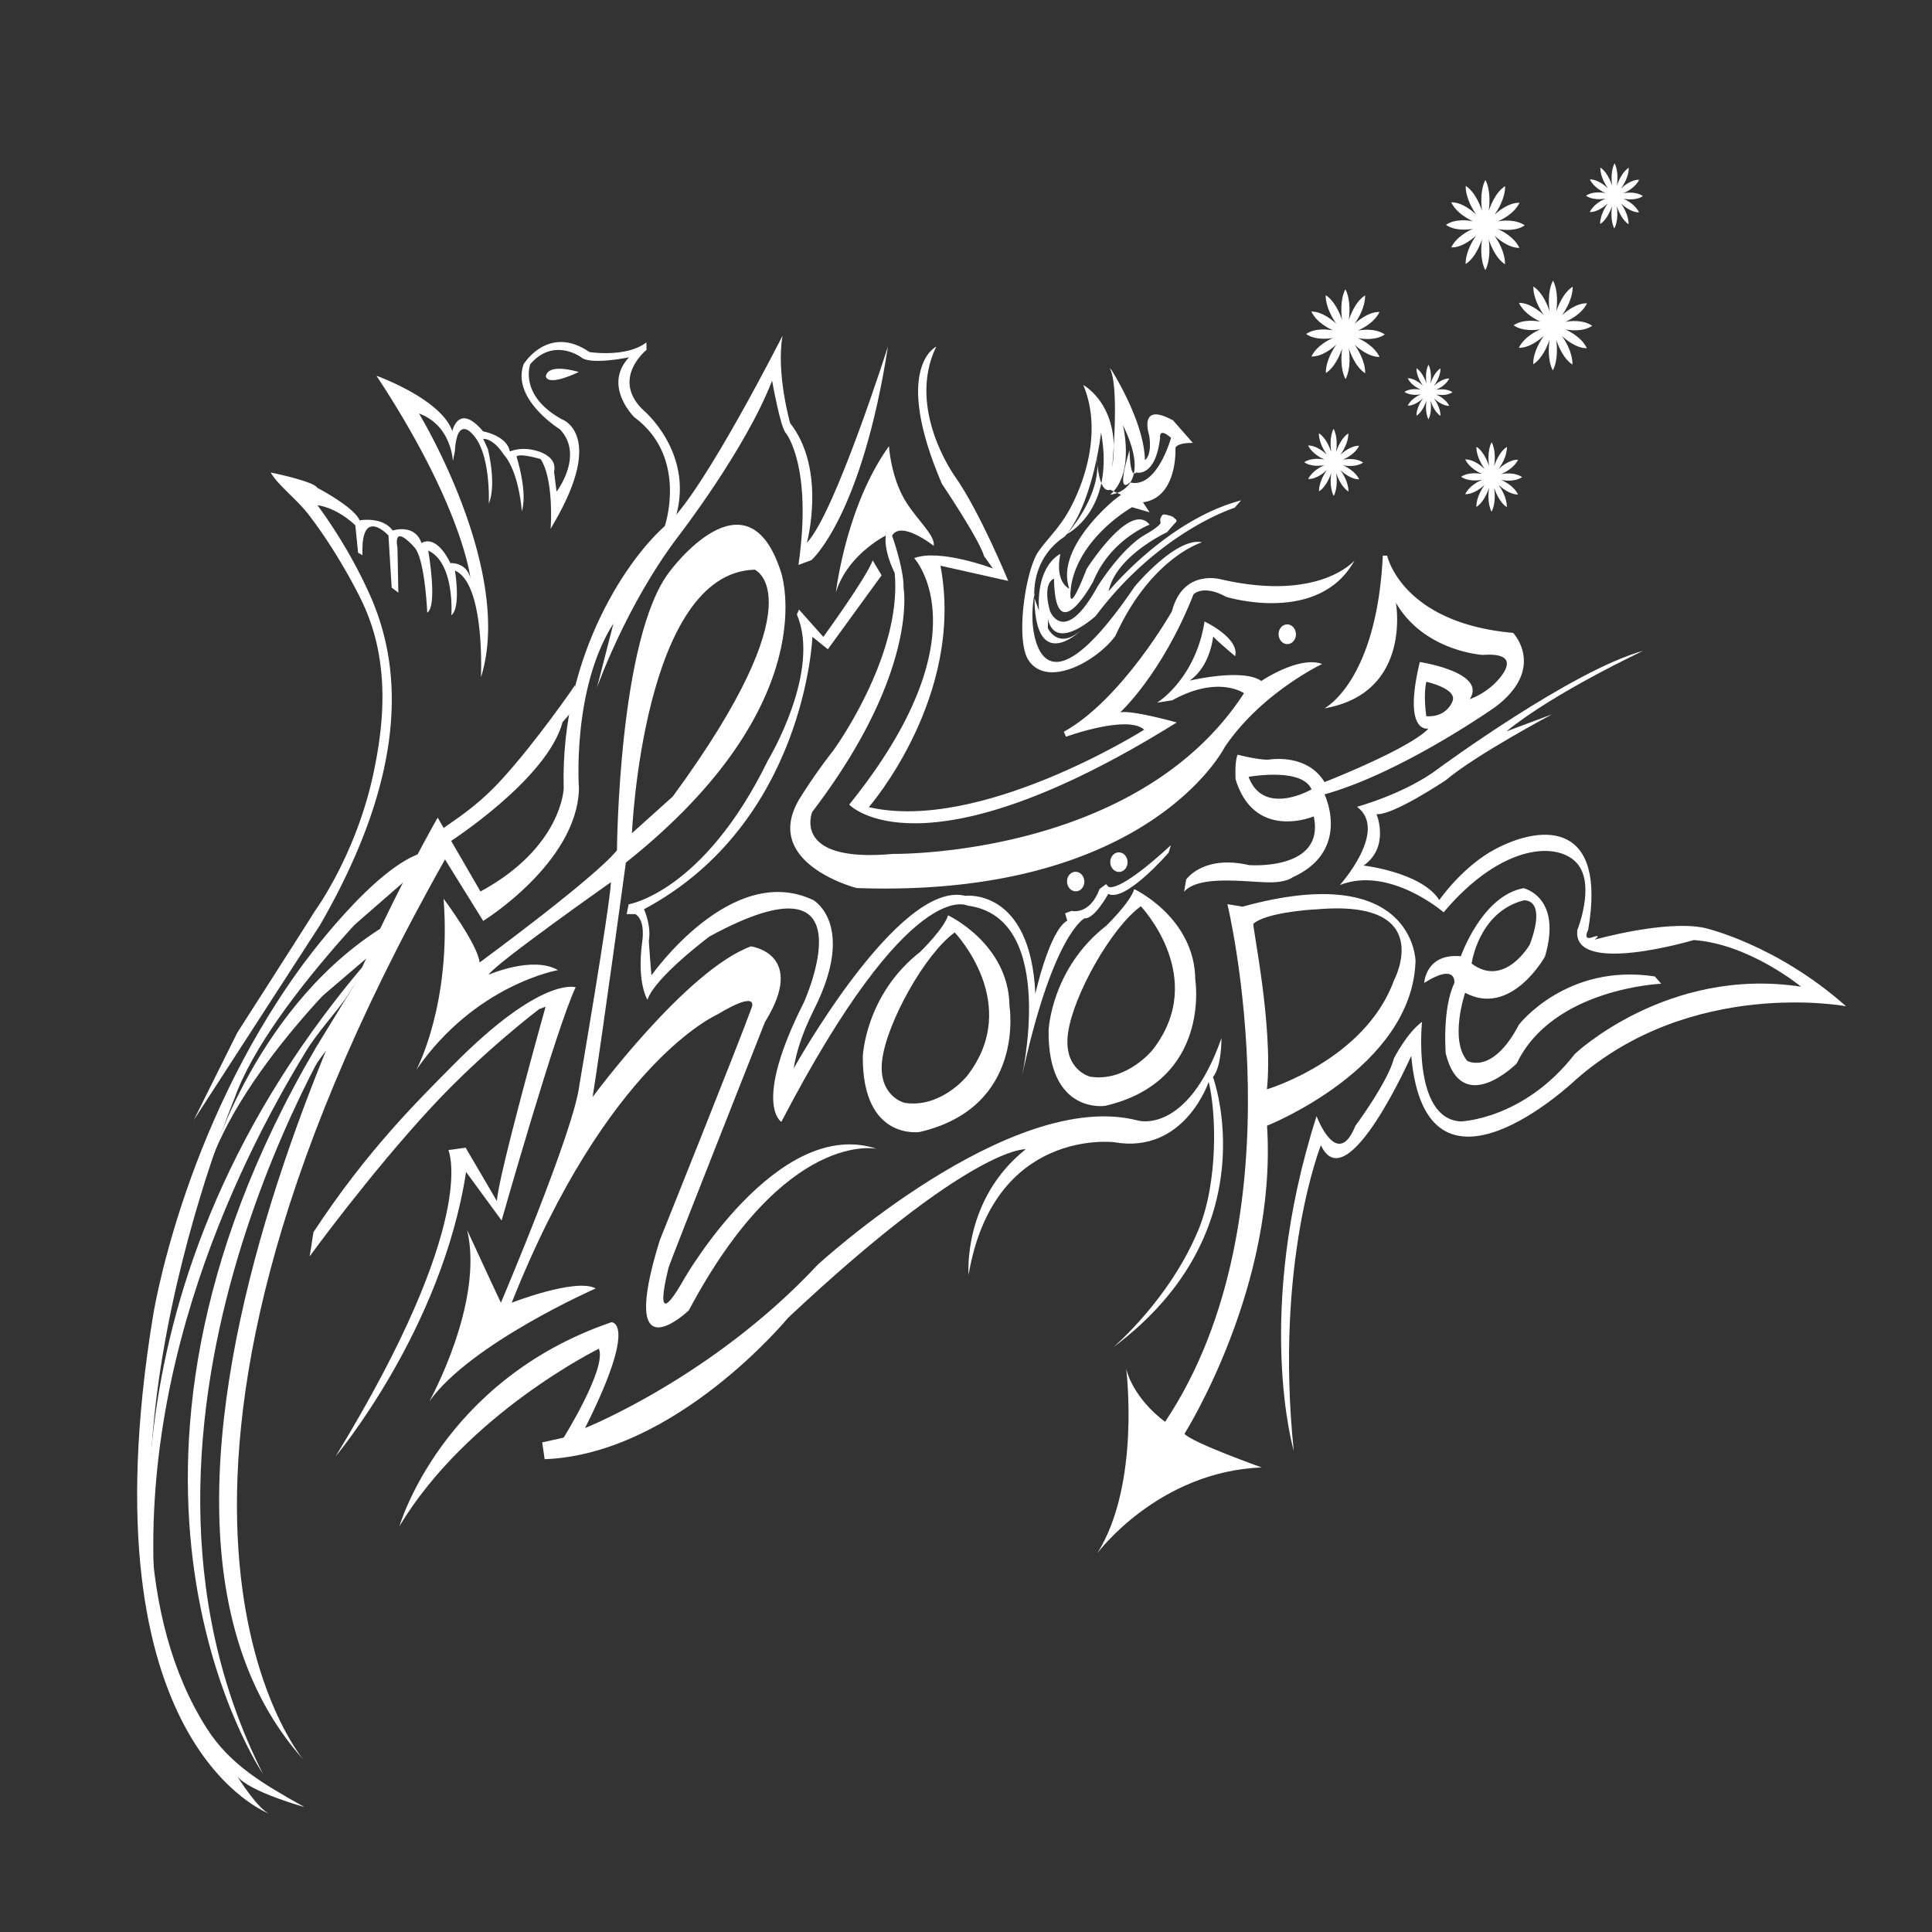 <svg xmlns="http://www.w3.org/2000/svg" width="150" height="150" viewBox="0 0 2000 2000">
  <rect x="0" y="0" width="2000" height="2000" fill="#333333" stroke="none"/>
  <defs>
    <style>
      .cls-1 {
        fill: #fff;
        fill-rule: evenodd;
      }
    </style>
  </defs>
  <path class="cls-1" d="M1474.3,1017.51s1.59-31,37.97-27.593c0,0,21.74-62.619,64.89-70.462,0,0,40.5,8.842,22.19,70.777,0,0-34.94,63.078-82.64,37.508,0,0-16.56,48.46,2.18,70.44,0,0,25.89,15.32,53.55-37.53,0,0,49.26-63.827,140.6-49.85l6.65,7.57s-112.35,4.58-149.55,82.48c0,0-56.79,56.99-73.54-10.28,0,0-3.77-46.41,8.96-72.95C1505.56,1017.62,1508.25,996.178,1474.3,1017.51Zm49.13-19.987s6.94-53.162,53.7-65.43c0,0,24.65-3.521,6.62,45.472C1583.75,977.565,1557.78,1023.18,1523.43,997.523Z"/>
  <path class="cls-1" d="M1270.61,935.973s77.89,322.567-64.49,535.877c0,0-31.51-21.92-40.27-54.7,0,0,15.08,119.08-29.88,190.69,0,0,62.72-84.56,170.12-88.76,0,0-71.72-25.46-79.94-34.8,0,0,96.2-151.94,85.49-318.96,0,0,150.36-59.41,153.72-170.527,0,0-1.44-105.2-179.06-56.23Zm26.94,20.331c-1.56,1.467,20.72,105.7,13.97,171.366,0,0,101.46-30.2,131.51-112.78,0,0,45.26-84.688-80.6-73.508C1355.1,941.581,1309.53,945.085,1297.55,956.3Z"/>
  <path class="cls-1" d="M1174.16,920.416s62.62,29.322,63.19,93.744c0,0,16.91,104.86-93.19,130.59,0,0-59.57,9.45-58.67-78.16,0,0,2.64-63.83,59.75-108.327C1145.24,958.263,1170.2,934.059,1174.16,920.416Zm6.82,17.745s70.69,74.089,12,148.919c0,0-27.22,33.5-64.66,27.47,0,0-28.04-7.11-22.67-45.38C1111.07,1030.57,1150.1,960.572,1180.98,938.161Z"/>
  <path id="Shape_6_copy" data-name="Shape 6 copy" class="cls-1" d="M981.406,947.527S1044.2,976.836,1045,1041.25c0,0,17.3,104.82-92.826,130.56,0,0-59.591,9.46-59-78.14,0,0,2.411-63.81,59.417-108.3C952.59,985.368,977.5,961.168,981.406,947.527Zm6.9,17.74s71.028,74.063,12.538,148.883c0,0-27.124,33.49-64.624,27.47,0,0-28.093-7.1-22.855-45.36C918.645,1057.67,957.471,987.676,988.3,965.267Z"/>
  <path class="cls-1" d="M431.078,1107.34S467.53,1039.8,459.2,930.33c0,0,35.637,47.7,37.277,66.048,0,0,118.811-87.224,142.2-116.135,0,0,1.51-219.92,54.409-288.4,0,0,80.313-109.826,115.456.6,0,0,47.113,135.259-160.654,300.537,0,0-24.006,176.778-34.4,242.638,0,0,96.734-131.35,163.887-155.947,0,0,58.38,7.651,14.483,78.377,0,0-93.979,237.72-99.529,253.4,0,0-20.26,76.37,15.824,12.54,0,0,96.727-169.05,199.473-134.74,0,0-94.474-21.02-194.541,167.21,0,0-74.647,71.33-30.105-72.55,0,0,81.916-204.06,95.217-241.05,0,0,8.121-19.02-35.815,7.46,0,0-113.79,49.19-212.649,298.26,0,0,66.41-25.98,86.946-14.8,0,0-129.614,56.97-172.215,116.9,0,0,56.866-102.19,39.139-177.27,0,0,31.084,67.32,34.947,75.15,0,0,75.858-178.25,81.269-225.58,0,0,31.427-183.473,32.615-209.746,0,0-119.885,84.435-126.726,95.836,0,0,45.5-20.044,71.924-4.81C577.637,1004.26,492.156,1018.96,431.078,1107.34Zm223.11-244.828s11.426-270.085,127.17-272.776c0,0,66.29,28.447-84.9,234.79Z"/>
  <path class="cls-1" d="M1370.97,733.3s54.14-27.209,60.51-158.1l4.5,0.024s14.84,69.6,130.43,79.954c0,0,34.5,36.287-18.07,76.4,0,0-96.87,68.386-177.19,90.745,0,0,28.39,58.252-33.43,86.069,0,0-6.55,5.7-26.87,4.957-26.72-.973-70.35-6.93-85.11,9.794l2.18-12.651s17.52-25.837,64.95-14.94c0,0,79.22,6.193,67.11-50.431,0,0-61.3,25.987-80.89-38.439,0,0-1.12-18.445,2.15-25.42,0,0,19.19,5.042,31.46,5.228,0,0,39.83-7.578,58.42,23.133,0,0,88.2-34.446,107.64-55.458,0,0-27.03,6.564-8.98-68.837,0,0,70.04,10.632,51.64,38.484a74.853,74.853,0,0,0,24.7-15.17c10.62-9.867,29.57-33.668-11.19-30.651,0,0-60.81-3.606-89.91-54.089C1445.02,623.907,1462.21,717.405,1370.97,733.3Zm105.55,8.129s-3.26-20.984,0-35.666c0,0,33,7.263,26.94,20.513C1503.46,726.28,1497.82,742.781,1476.52,741.433ZM1292.55,804.2s55.44-10.11,65.13,12.987C1357.68,817.191,1308.04,845.865,1292.55,804.2Z"/>
  <path class="cls-1" d="M1278.62,679.3s-22.29-18.754-22.59-20.55-1.79,30-24.57,45.85c0,0,55.1-13.214,74.25.354,0,0,39.19-26.513,62.92-17.559,0,0-63.01,29.777-100.9,86.179,0,0-79.04,156.426-380.951,145.725,0,0-98.578-25.263-59.559-91.67a575.232,575.232,0,0,1,35.458-50.774s71.57-97.936,63.478-183.8c0,0-10.2-19.709-9.415-35.989s-0.027-2.569-.027-2.569-39.663,19.874-51.378,58.761c0,0,10.2-89.221,54.952-151.385,0,0,1.575,27.629,14.112,51.585,11.521,22.014,34.164,39.98,32.174,51.579,0,0-33.821-26.774-43.073-10.5,0,0,12.244,34.373,11.851,53.957,0,0,16.068,86.935-94.466,231.911,0,0-22.4,53.224,83.734,43.533,0,0,252.7,3.953,363.14-166.316,0,0-26.54-19.1-74.2,7.3l-15.74,2.477s39.63-24.054,49.13-84.035C1246.95,643.364,1283.34,660.514,1278.62,679.3Z"/>
  <path class="cls-1" d="M1332.53,646.35c4.98,0.025,9.02,4.622,9.03,10.268s-4,10.2-8.97,10.175-9.02-4.62-9.03-10.264S1327.56,646.325,1332.53,646.35Z"/>
  <path class="cls-1" d="M1158.23,882.343c4.96,0.02,9.01,4.577,9.04,10.178s-3.96,10.121-8.92,10.1-9-4.574-9.03-10.174S1153.28,882.323,1158.23,882.343Z"/>
  <path class="cls-1" d="M1113.47,902.445c4.96,0.02,9.01,4.574,9.05,10.171s-3.95,10.116-8.91,10.1-9-4.571-9.04-10.167S1108.52,902.425,1113.47,902.445Z"/>
  <path class="cls-1" d="M1339.27,1501.8s-41.72-141.9,23.62-346.37c0,0,21.31,56.91,40.14,10.15,0,0,33.74-45.58,40.05-70.16,0,0,13.27-26.12,28.99-37.62,0,0-10.45,100.39,40.1,103.09,0,0,65.45-1.89,118.14-69.89,0,0,95.57-90.76,234.14-69.6,0,0-53.7-44.313-111.1-48.256,0,0-126.7,37.746-120.45-10.536,0,0,18.58-46.1.2-68.223-19.76-23.784-78.55-21.342-138.68,50.026,0,0-55.98-48.476-107.41-28.228,0,0,50.73-56.353,17.79-81.018,0,0,50.71-13.707,85.18-40.261,0,0,137.55-101.1,211.07-121.2,0,0-92.99,43.532-141.53,83.376l47.12-17.593s-78.08,41.372-109.94,68.144c0,0-54.17,36.375-71.71,35.228,0,0,14.06,33.7-13.38,53.169,0,0,60.09,6.9,78.34,35.726,0,0,23.98-34.892,58.2-52.9,50.31-26.479,115.09-27.273,95.92,83.794,0,0-6.24,11.46,4.44,7.586s2.22,2.531,2.22,2.531,73.1-20.792,113.84-12.19c0,0,73.74,16.536,146.46,81.094,0,0-160.24-30.19-280.8,76.94,0,0-154.24,146.32-169.3-25.64,0,0-66.68,150.79-93.52,92.56C1367.41,1185.53,1319.21,1306.16,1339.27,1501.8Z"/>
  <path class="cls-1" d="M1152.38,1394.74s58.63-49.56,88.36-121.98c20.64-50.26,18.19-122.08,10.48-152.81,0,0-25.03,75.24-97.9,62.47,0,0-124.56-15.49-150.65,137.23,0,0-6.464-77.81,59.16-129.96,0,0-55.12-4.63-245.984,174.48,0,0-116.362,141.39-252.028,146.38l-2.527-17.39,22.212-4.94s45.016-72.12,36.418-92.03c0,0-136.118,66.87-206.38,183.61,0,0,43.6-150.92,219.342-211.02,0,0,28.521-1.51-27.249,109.54,0,0,132.4-52.77,240.787-169.01,0,0,199.369-183.56,331.319-149.4,0,0,51.14,15.62,86.7-85.18,0,0,.42,29.18-8.77,40.21C1255.67,1114.94,1314.57,1273.93,1152.38,1394.74Z"/>
  <path class="cls-1" d="M1209.84,882.552s-44.88,51.969-62.56,42.824c0,0-14.4,26.377-24.51,25.215,0,0-33.47,15.706-65.96,168.759,0,0,40.31-169.4-55.29-181.874,0,0-59.131-32.76-192.665,223.874,0,0-30.083-17.74,23.145-123.35,0,0,73.758-161.809-97.465-68.609,0,0-56.744,42.319-64.234,65.529,0,0-11.389-17.01-5.41-60.72,0,0,3.624-21.426-7.173-27.9l-9-.034,2.095-10.134s77.539-12.418,144.355-149.389c0,0,55.188-91.489,29.748-150.624l2.2-5.114,25.192,28.3s44.48-61.109,51.108-79.2l9.207,15.444-55.65,76.577-15.962-12.875S833.719,851.9,666.644,941.269c0,0,7.831,16.546,5,32.955,0,0,2.227,31.806,2.778,35.436,0,0,82.77-118.3,167.548-77.861,2.053,1.159,43.336,27.06,1.6,111.451-8.446,17.08-17.691,37.14-21.953,62.79,0,0,108.772-195.768,177.571-178.7,0,0,67.5-8.722,72.6,101.384,0,0,14.72-66.014,33.07-75.667l-2.3-7.6,6.71-2.5s18.74,4.948,29.01-22.673l6.7-5.039,2.26,2.542s8.53,9.073,64.82-42.825Z"/>
  <path class="cls-1" d="M347.362,1507.74s109.991-130.92,135.129-294.55l36.778,50.28s57.038-200.67,76.656-241.44c0,0-35.1-12.26-126.728,80.39-37.679,38.09-89.049,88.45-144.7,173.11l-3.945,25.05s62.044-85.39,126.988-155.39c52.515-56.6,110.539-100.54,110.539-100.54l6.7-2.51s-49.655,177.39-50.353,201.26l-32.4-55.33-17.9,2.46S497.365,1262.01,347.362,1507.74Z"/>
  <path class="cls-1" d="M311.817,1000.79s77.011-106.852,128.414-118.806c0,0-160.757,150.776-197.449,255.036,0,0-176.177,420.9-28.71,652.18,23.945,37.56,58.107,57.45,101.057,81.44,0,0-56.964-15.71-69.534-31.91,0,0,21.5,34.96,34.2,39.27,0,0-194.34-68.69-121.482-515.2C158.313,1362.8,187.893,1170.88,311.817,1000.79Z"/>
  <path class="cls-1" d="M374.935,1001.01s-0.717,8.56-17.345,32.84c-9.072,13.25-28.83,34.79-40.7,54.2-74.963,122.62-189.864,360.24-150.057,620.14,0,0-87.5-327.39,180.384-672.7q18.245-23.5,38.727-47.106"/>
  <path class="cls-1" d="M394.6,970.675S258.937,1089.41,217.373,1204.94c0,0,48.644-168.75,185.946-249.448"/>
  <path class="cls-1" d="M360.052,1043.98s-274.284,422.85-87.863,792.3c0,0-207.237-304.96,54.943-751.98l47.907-78.23"/>
  <path class="cls-1" d="M1402.2,580.172s-35.58,42.858-137.4,19.774c0,0-39.92-12.267-51.69,33.016,0,0-51.76,91.222-111.87,124.58l2.29,5.106s63.57-23.163,80.94-7.275c0,0-169.41,106.91-285.1,80.192,0,0,99.894-114.428,74.182-249.956l70.162,15.753s-29.52-71.9-55.177-108.186c0,0-50.608-69.82-19.365-134.3,0,0-45.885,21.225,5.854,141.95,0,0,38.358,56.841,43.628,74.762l9.15,12.875s-55.107-20.816-81.452-10.69c0,0,74.3,79.7-67.271,255.168,0,0,74.317,79.886,339.093-85.052,0,0-46.65-13.088-58.55-10.464,0,0,43.16-39.227,75.94-122.26,0,0,10.04-10.531,33.82,2.733C1269.38,617.893,1365.26,647.517,1402.2,580.172Z"/>
  <path class="cls-1" d="M919.227,358.563s-54.891,172.96-83.894,203.208c0,0,20.447-75.645-17.347-123.7,0,0-14.725-51.39-7.917-90.536,0,0-79.546,157.209-117.358,193.136q-1.331,1.264-2.592,2.326c-36.6,30.777-110.377,132.447-106.594,273.406,0,0-1.837,60.754-86.132,106.461L453.1,846.412s-397.237,687-139.048,975.138c0,0-228.154-267.91,146.639-931.857l39.51,63.625s97.236-60.072,99.126-136.849c0,0-7.6-103.108,35.7-171.046l-17.053,66.483s29.763-84.732,83.66-155.99c0,0,69.946-90.214,97.648-161.873,0,0,8.706,49.212,14.289,54.323,0,0,27.822,34.321,12.982,136.472l13.515-5.063S891.91,534.7,919.227,358.563Z"/>
  <path class="cls-1" d="M687.889,545.556s25.281-71.67-31.186-113.6c0,0-33.216-32.491-5.487-62.1,0,0-40.581,8.539-50.058-.306,0,0-28.223-20.547-52.222,7.451,0,0-12.3,32.24,32.8,57.1,0,0,44.676,15.282-7.334,105.69l-4.409,7.7s3.8-50.449-10.3-72.2c0,0-20.943-6.432-25.041-2.723,0,0,11.864,36.392,5.525,56.744,0,0-2.55-40.884-19.207-59.4,0,0-9.432-15.644-20.738-15.61l4.733,10.356s9.447,35.885,1.015,56.743c0,0,2.529-52.724-17.213-72.331,0,0-15.672-19.115-17.863,17.975l-2.082,10.313s-1.223-36.908-35.053-49.285c0,0,98.935,162.841,64.11,273.034,0,0,4.584-97.152-26.953-110.418,0,0,6.535,38.157-3.676,46.2,0,0,3.805-54.127-23.947-66.918,0,0,10,57.4-1.043,64.227,0,0-2.156-53.327-12.63-66.872,0,0-22.967-27.249-18.167-.1l0.91,46.277-6.909-5.173-3.34-54.022s-28.891-31.353-26.845,20.444l-4.6-2.6-2.85-28.331S350.616,526.381,328.761,523c-0.181.5,29.8,38.334,54.17,92.923,30.758,68.895,43.8,176.368-51.74,341.836L200.558,1159.58l45.163-90.7s68.886-107.417,80.632-126.365c0,0,42.43-57.919,60.3-142.263,7.251-34.225,12.628-74.02,6.742-115.014a211.4,211.4,0,0,0-19.439-64.223c-10.8-22.031-30.809-57.518-54.074-87.753-13.209-17.166-31.65-30.4-39.632-44.067,0.273-.072,44.942,9.153,48.128,15.753,0,0,38.357,19.933,43.9,33.752,0,0,23.273-4.45,34.293,10.486,0,0,22.728-7.612,29.777,13.029,0,0,14.335-10.852,29.9,20.734,0,0,16.481-1.306,20.7,15.528,0,0-7.754-73.724-97.215-209.488,0,0,66.956,23.923,78.513,57.375,0,0,6.335-30.114,31.846.184,0,0,24.835,4.431,27.652,20.818a41.093,41.093,0,0,1,18.139-2.478c14.019,1.291,31.131,8.527,27.657,23.377l2.614,20.637s28.908-37.582,3.476-64.475c0,0-50.632-31.3-37.531-67.464,0,0,25.46-41.725,68.072-12.534,0,0,38.126,6.076,59-10l0.115,7.77s-37.064,29.641-3.622,62.061c0,0,57.531,47.679,31.243,118.769"/>
  <path class="cls-1" d="M307.97,1134.7s26.824-54.49,52.555-67.97l-2.725-22.76-45.714,73.09"/>
  <path class="cls-1" d="M321.706,1041.32l70.848-60.514L390.1,970.658,363.509,993.37l-17.715,15.13"/>
  <path class="cls-1" d="M360.624,962.942l75.387-65.722L431.3,887.033l-64.381,53.1"/>
  <path class="cls-1" d="M1150.74,383.246s33.67,52.559,34.47,93.024c0,0,7.72-4.381,4.39-25.725,0,0-11.82-35.573,24.8-15.316l20.46,23.305s-15.52-.6-18.06,5.046c0,0,2.81,51.307-33.61,56.4l6.83,10.315-18.1-5.238s-52.94,29.643-62.72,79.209c0,0-7.42,43.777,15.7-15.3,0,0,45.09-71.2,65.19-45.834,0,0-40.43,15.033-58.34,58.685,0,0-39.49,73.541-40.64-2.774,0,0-12.37,3.112-4.28,33.279,0,0,14.62,37.982,49.46-25.357,0,0,24.2-39.2,49.34-53.589,0,0,16.78-9.409,15.74-12.75s0.82-6.33,2.22-7.692,10.73,1.646,11.3,2.63,4.69,2.76,2.28,5.148-8.98,10.219-8.98,10.219-52.96,24.293-60.58,61.215c0,0,60.14-73.844,137.18-94.177l-6.74,7.668s-77.6,23.931-143.82,112.043c0,0-42.01,38.674-49.6,2.31,0,0,.5,1.694.08,10.236,0,0,10.36,22.743,33.84,2.726,0,0-48.79,47.429-47.65-38.638a126.905,126.905,0,0,0-2.04,28.156s2.76,116.541,105.78-35.307c0,0,42.87-51.572,69.71-45.775,0,0-52.79,15.53-89.7,96.858-19.82,26.974-70.85,54.338-89.99,25.121-13.7-20.907-3.17-93.306,10.43-112.618,9.93-14.1,22.68-25.144,33.57-46.042,18.07-34.7,30.54-83.916,12.73-126.145,0,0,40.15,21.51,29.95,85.236,0,0,8.07-86.112-2.88-103.15m20.87,85.233s0.11,30.352,6.91,23.2c0,0,19.87,5.751,24.68-35.9,0,0-1.68-11.371,11.31.065,0,0-14.53,53.335-42.71,46.085C1169.52,499.337,1154.26,516.066,1169.33,465.882Zm-29.52-18.2s-7.77,70.02-35.48,105.26C1104.33,552.94,1154.59,528.606,1139.81,447.68Zm22.58-7.6s12.68,49.735-13.13,72C1149.26,512.08,1196.11,508.5,1162.39,440.08Zm-8.58,77.166s-62,49.921-46.83,92.131c0,0-15.32-5.981-9.28-35.941,0,0-25.04,10.742-22.15,58.83l-4.61-12.827s-5.28-39.691,31.15-63.944c0,0,39.09-41.039,33.36-82.083,0,0,1.46,38.121,13.77,33.526l11.33,5.205Z"/>
  <path class="cls-1" d="M1405.65,350c4.42,0.859,18.27,2.828,27.9-3.752-9.64-6.7-23.49-4.9-27.91-4.1,4.19-1.781,17-7.982,22.43-19.2-11.25-.325-22.42,9.155-25.88,12.38,2.84-3.944,11.18-16.662,10.94-29.526-9.85,6.152-15.33,20.778-16.9,25.561,0.72-5.049,2.34-20.88-3.49-31.935-5.81,10.983-4.12,26.838-3.39,31.9-1.59-4.8-7.11-19.5-16.99-25.781-0.19,12.866,8.2,25.695,11.04,29.672-3.47-3.267-14.67-12.894-25.93-12.713,5.46,11.3,18.31,17.66,22.51,19.493-4.43-.858-18.29-2.833-27.91,3.752,9.64,6.7,23.5,4.9,27.92,4.1-4.19,1.78-17,7.979-22.41,19.193,11.24,0.321,22.4-9.15,25.86-12.372-2.84,3.941-11.17,16.643-10.92,29.477,9.83-6.138,15.3-20.736,16.88-25.515-0.72,5.044-2.34,20.843,3.49,31.862,5.79-10.948,4.12-26.767,3.38-31.82,1.59,4.8,7.11,19.463,16.96,25.72,0.21-12.829-8.16-25.632-11.01-29.608,3.47,3.264,14.65,12.87,25.89,12.688C1422.67,358.187,1409.84,351.831,1405.65,350Z"/>
  <path id="Shape_30_copy" data-name="Shape 30 copy" class="cls-1" d="M1390.22,481.661c3.31,0.639,13.67,2.1,20.87-2.812-7.21-5-17.57-3.651-20.88-3.05,3.13-1.33,12.72-5.964,16.77-14.342-8.41-.238-16.76,6.842-19.36,9.25,2.13-2.945,8.36-12.439,8.19-22.038-7.37,4.594-11.47,15.511-12.65,19.081,0.54-3.769,1.76-15.582-2.61-23.828-4.34,8.2-3.08,20.028-2.53,23.8-1.19-3.583-5.33-14.551-12.71-19.231-0.15,9.6,6.13,19.17,8.26,22.137-2.6-2.437-10.98-9.616-19.4-9.477,4.08,8.429,13.7,13.172,16.84,14.538-3.31-.638-13.69-2.107-20.89,2.812,7.22,5,17.59,3.651,20.9,3.05-3.14,1.33-12.73,5.962-16.77,14.335,8.41,0.236,16.76-6.839,19.35-9.245-2.12,2.943-8.35,12.428-8.17,22.01,7.36-4.586,11.45-15.487,12.63-19.055-0.54,3.766-1.75,15.561,2.61,23.787,4.34-8.176,3.08-19.986,2.53-23.758,1.19,3.581,5.32,14.527,12.7,19.2,0.15-9.579-6.12-19.134-8.25-22.1,2.6,2.436,10.97,9.6,19.38,9.462C1402.96,487.767,1393.36,483.028,1390.22,481.661Z"/>
  <path id="Shape_30_copy_2" data-name="Shape 30 copy 2" class="cls-1" d="M1554.06,496.828c3.43,0.662,14.16,2.178,21.62-2.913-7.45-5.178-18.18-3.781-21.61-3.158,3.25-1.379,13.19-6.179,17.42-14.857-8.72-.246-17.39,7.088-20.08,9.583,2.21-3.051,8.7-12.886,8.54-22.828-7.64,4.759-11.92,16.066-13.15,19.765,0.57-3.9,1.87-16.14-2.63-24.681-4.52,8.49-3.25,20.745-2.69,24.654-1.22-3.711-5.47-15.072-13.11-19.919-0.18,9.944,6.29,19.857,8.49,22.929-2.68-2.523-11.34-9.96-20.06-9.814,4.21,8.73,14.14,13.642,17.39,15.057-3.42-.661-14.16-2.182-21.63,2.913,7.46,5.178,18.2,3.781,21.62,3.159-3.25,1.378-13.19,6.176-17.4,14.849,8.71,0.244,17.37-7.085,20.06-9.577-2.2,3.048-8.69,12.873-8.52,22.8,7.63-4.752,11.9-16.042,13.13-19.738-0.57,3.9-1.86,16.118,2.63,24.638,4.52-8.469,3.25-20.7,2.7-24.608,1.22,3.709,5.46,15.046,13.08,19.881,0.19-9.921-6.27-19.817-8.47-22.89,2.68,2.522,11.33,9.945,20.04,9.8C1567.23,503.152,1557.31,498.244,1554.06,496.828Z"/>
  <path id="Shape_30_copy_3" data-name="Shape 30 copy 3" class="cls-1" d="M1620.38,341.005c4.41,0.858,18.23,2.827,27.87-3.749-9.6-6.7-23.43-4.9-27.85-4.1,4.19-1.779,17.01-7.977,22.47-19.194-11.23-.325-22.42,9.15-25.89,12.373,2.85-3.942,11.23-16.653,11.04-29.51-9.85,6.148-15.38,20.766-16.98,25.547,0.74-5.047,2.43-20.869-3.35-31.918-5.84,10.976-4.23,26.823-3.51,31.879-1.57-4.8-7.03-19.494-16.86-25.769-0.25,12.86,8.08,25.682,10.91,29.657-3.46-3.265-14.6-12.887-25.84-12.707,5.4,11.292,18.2,17.651,22.39,19.483-4.42-.857-18.25-2.832-27.89,3.75,9.61,6.7,23.45,4.9,27.87,4.1-4.19,1.779-17.01,7.974-22.45,19.181,11.22,0.322,22.4-9.144,25.87-12.364-2.85,3.939-11.22,16.634-11.02,29.462,9.84-6.135,15.36-20.726,16.95-25.5-0.74,5.042-2.42,20.832,3.36,31.846,5.83-10.942,4.22-26.753,3.5-31.8,1.57,4.8,7.02,19.452,16.83,25.707,0.26-12.823-8.05-25.619-10.87-29.593,3.45,3.263,14.58,12.864,25.8,12.682C1637.34,349.19,1624.56,342.837,1620.38,341.005Z"/>
  <path id="Shape_30_copy_6" data-name="Shape 30 copy 6" class="cls-1" d="M1486.58,408.312c2.7,0.523,11.15,1.721,17.03-2.292-5.88-4.084-14.33-2.985-17.03-2.5,2.56-1.086,10.39-4.868,13.7-11.709-6.86-.2-13.68,5.583-15.79,7.55,1.73-2.4,6.83-10.156,6.7-17.994-6.01,3.749-9.37,12.662-10.34,15.578,0.45-3.078,1.46-12.724-2.09-19.458-3.55,6.692-2.54,16.353-2.1,19.435-0.96-2.926-4.32-11.883-10.33-15.706-0.14,7.839,4.97,15.655,6.7,18.078-2.12-1.99-8.94-7.855-15.8-7.743,3.32,6.884,11.14,10.759,13.7,11.876-2.7-.522-11.15-1.724-17.03,2.291,5.88,4.084,14.33,2.986,17.03,2.5-2.56,1.086-10.38,4.866-13.69,11.7,6.86,0.194,13.67-5.582,15.79-7.546-1.73,2.4-6.83,10.148-6.69,17.975,6-3.745,9.36-12.647,10.32-15.561-0.44,3.076-1.45,12.71,2.1,19.43,3.54-6.678,2.54-16.324,2.09-19.405,0.97,2.925,4.32,11.867,10.33,15.682,0.13-7.824-4.96-15.629-6.69-18.053,2.11,1.99,8.92,7.845,15.78,7.733C1496.96,413.3,1489.14,409.429,1486.58,408.312Z"/>
  <path id="Shape_30_copy_4" data-name="Shape 30 copy 4" class="cls-1" d="M1550.48,237.051c4.43,0.864,18.29,2.846,27.93-3.753-9.62-6.732-23.49-4.932-27.92-4.129,4.2-1.785,17.04-8,22.5-19.263-11.26-.331-22.46,9.178-25.93,12.413,2.85-3.957,11.23-16.717,11.03-29.627-9.88,6.169-15.4,20.845-16.99,25.645,0.73-5.067,2.41-20.954-3.41-32.051-5.83,11.02-4.19,26.933-3.47,32.009-1.58-4.82-7.07-19.576-16.94-25.881-0.23,12.912,8.13,25.79,10.97,29.783-3.46-3.28-14.65-12.947-25.91-12.77,5.43,11.34,18.27,17.731,22.47,19.572-4.43-.863-18.3-2.851-27.95,3.753,9.64,6.731,23.51,4.932,27.94,4.129-4.2,1.784-17.04,8-22.48,19.251,11.25,0.328,22.44-9.173,25.91-12.4-2.84,3.954-11.22,16.7-11,29.577,9.86-6.156,15.37-20.8,16.96-25.6-0.73,5.062-2.4,20.916,3.4,31.978,5.83-10.985,4.2-26.861,3.48-31.932,1.58,4.816,7.06,19.535,16.9,25.819,0.24-12.875-8.1-25.727-10.94-29.718,3.47,3.277,14.63,12.922,25.88,12.744C1567.5,245.277,1554.68,238.893,1550.48,237.051Z"/>
  <path id="Shape_30_copy_5" data-name="Shape 30 copy 5" class="cls-1" d="M1680.55,205.706c3.19,0.624,13.19,2.058,20.17-2.71-6.94-4.865-16.95-3.566-20.15-2.986,3.03-1.289,12.31-5.781,16.27-13.917-8.13-.24-16.22,6.63-18.74,8.967,2.06-2.859,8.14-12.077,8.01-21.4-7.13,4.456-11.15,15.058-12.3,18.526,0.54-3.661,1.77-15.138-2.4-23.154-4.24,7.959-3.08,19.455-2.57,23.123-1.13-3.482-5.07-14.143-12.18-18.7-0.19,9.328,5.83,18.632,7.87,21.517-2.5-2.37-10.55-9.355-18.69-9.228,3.91,8.194,13.16,12.812,16.19,14.143-3.2-.624-13.21-2.062-20.18,2.71,6.94,4.865,16.96,3.566,20.16,2.985-3.04,1.29-12.32,5.78-16.27,13.911,8.13,0.239,16.22-6.627,18.73-8.962-2.06,2.857-8.13,12.067-8,21.378,7.13-4.449,11.14-15.036,12.3-18.5-0.54,3.658-1.77,15.118,2.4,23.116,4.23-7.941,3.07-19.417,2.56-23.083,1.13,3.482,5.07,14.122,12.16,18.666,0.2-9.308-5.8-18.6-7.85-21.483,2.5,2.369,10.54,9.341,18.67,9.214C1692.82,211.653,1683.57,207.037,1680.55,205.706Z"/>
  <path class="cls-1" d="M565.088,390.046s-0.94-14.824,34.045-4.971C599.133,385.075,568.831,400.229,565.088,390.046Z"/>
  <path class="cls-1" d="M595.32,709.241s-40.423,59.2-77.417,99.232c-29.343,31.753-55.646,45.027-64.515,53.213l11.481,10.224s101.613-65.05,117.515-124.39L593.477,734.8"/>
</svg>
